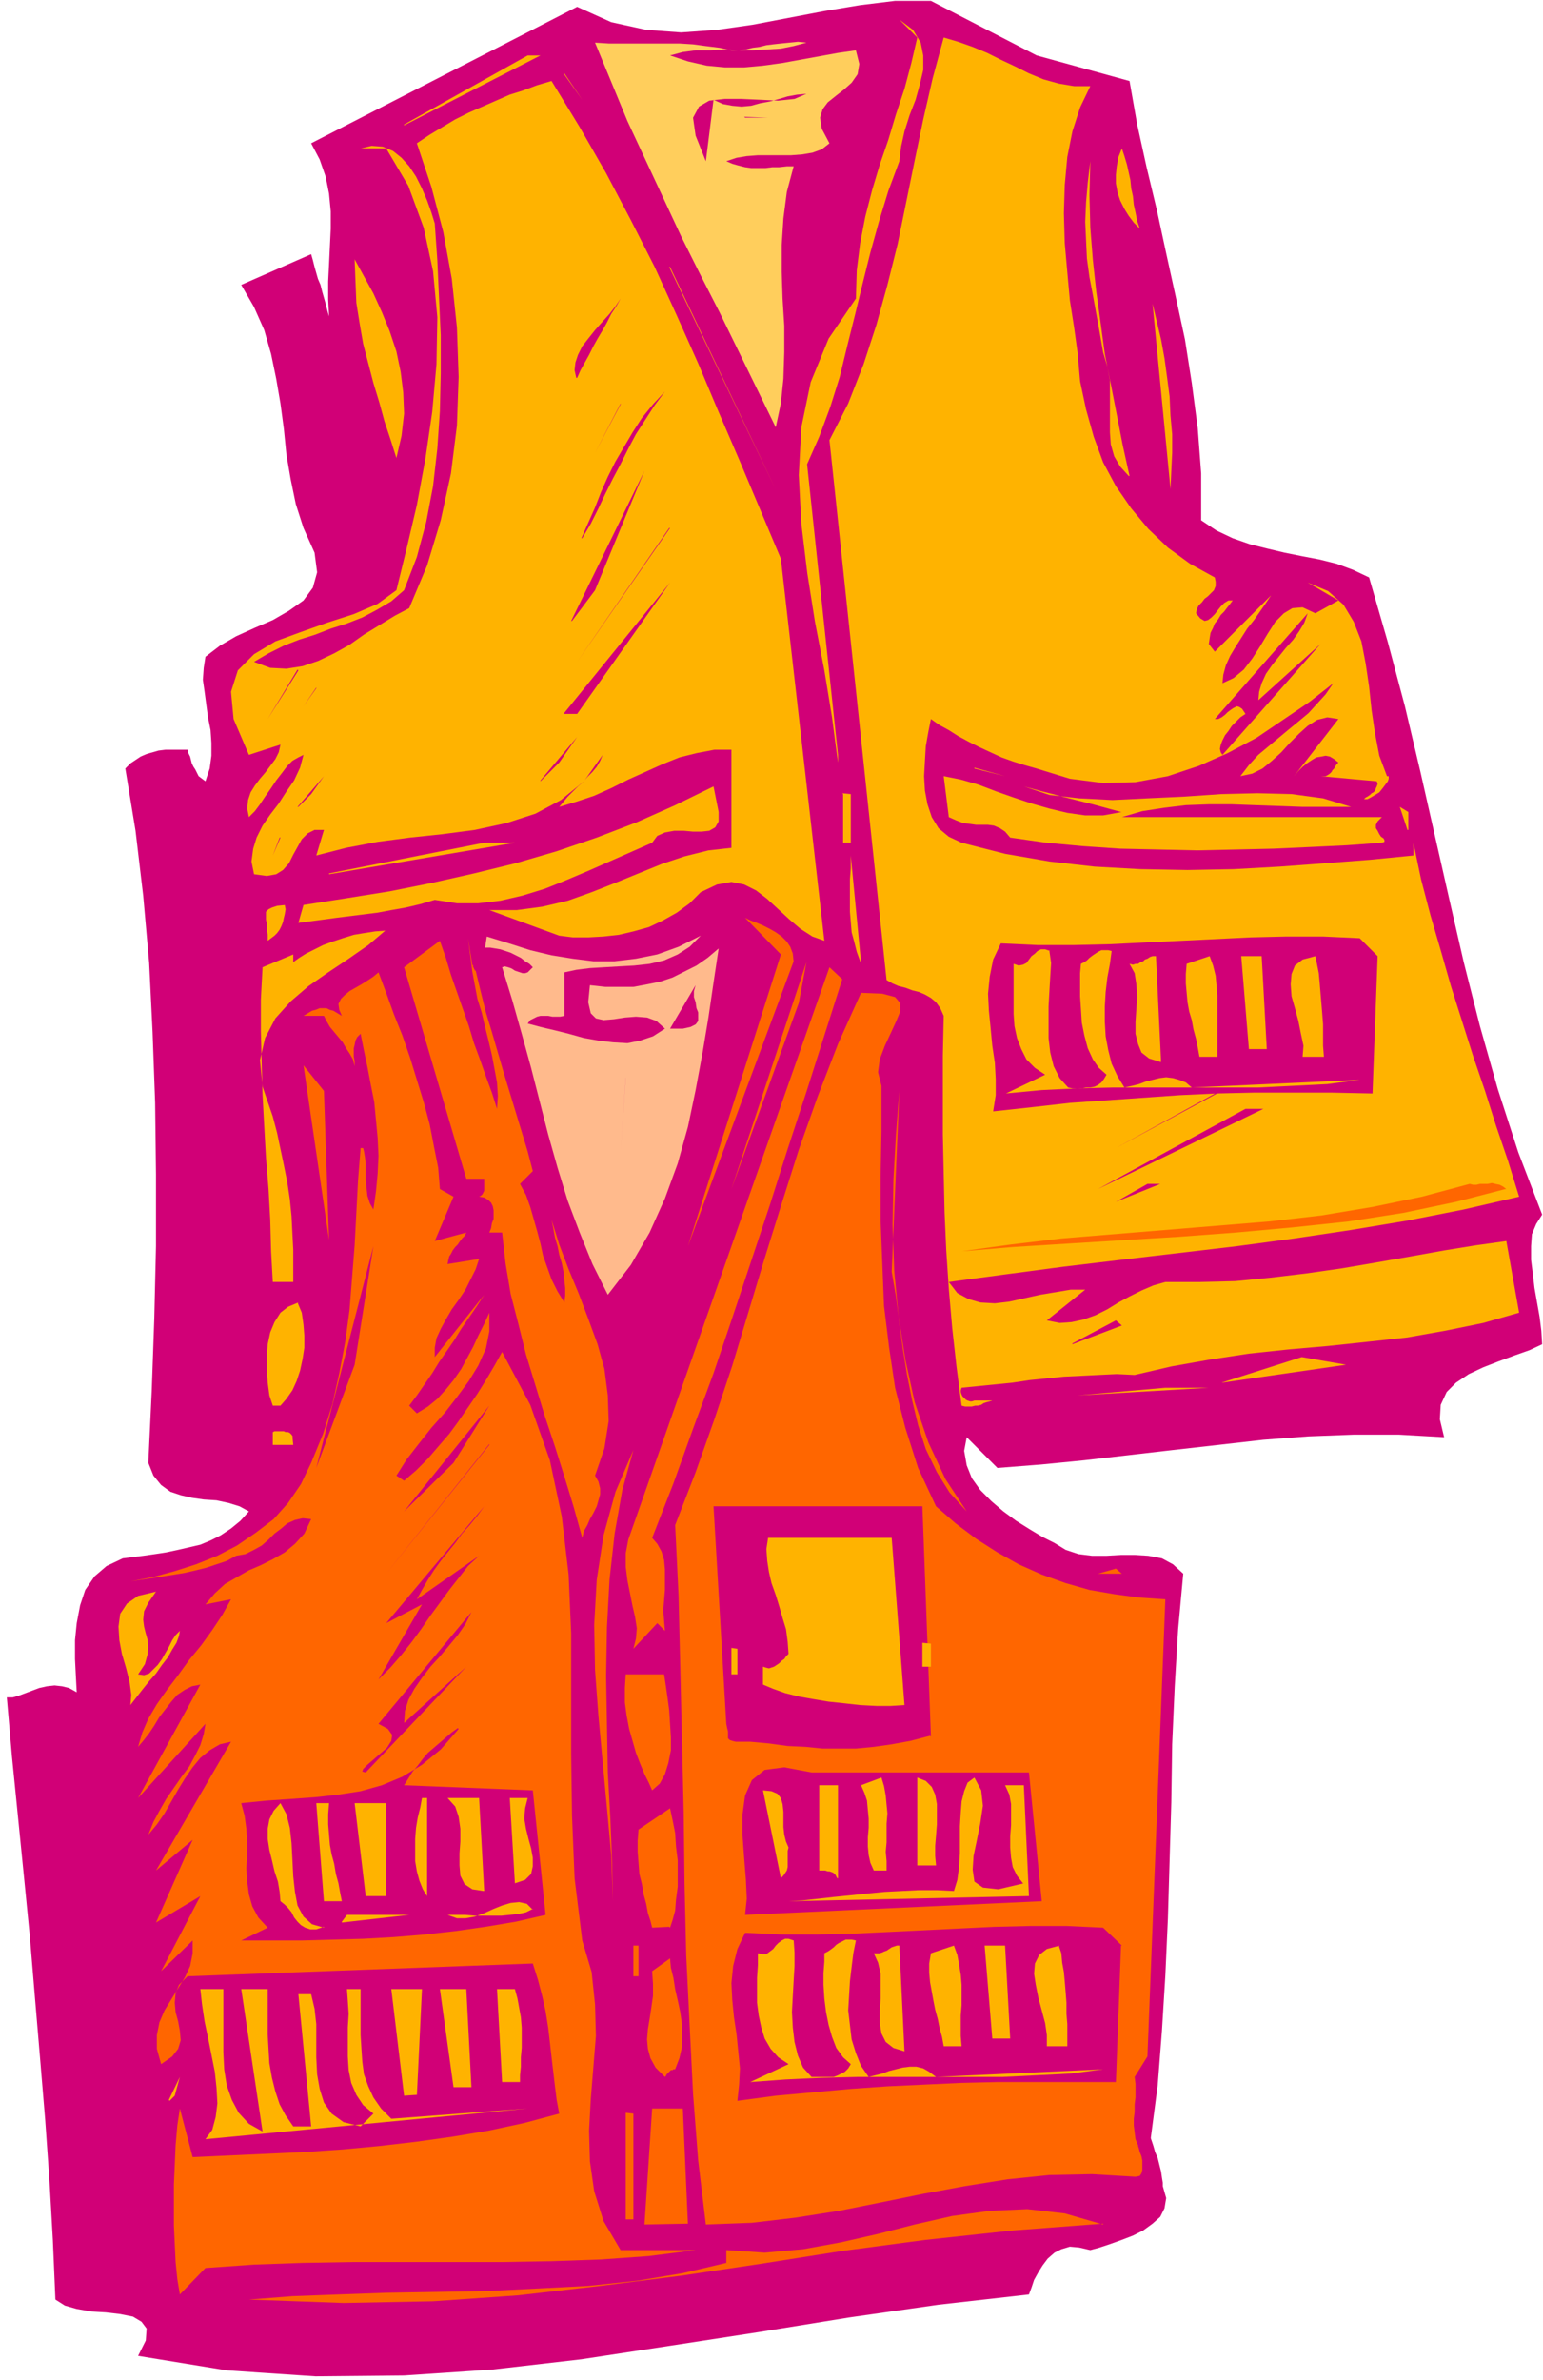 <svg xmlns="http://www.w3.org/2000/svg" fill-rule="evenodd" height="372" preserveAspectRatio="none" stroke-linecap="round" viewBox="0 0 1810 2790" width="241.333"><style>.pen1{stroke:none}.brush2{fill:#d10077}.brush3{fill:#ffb300}.brush5{fill:#f60}</style><path class="pen1 brush2" fill-rule="nonzero" d="m1364 2563 4 14-2 12-5 10-9 8-11 8-12 6-13 5-14 5-12 4-11 3-13-3-11-1-10 3-8 4-8 7-6 8-5 8-5 9-3 9-3 8-106 12-105 15-105 17-104 16-105 16-104 12-104 7-104 1-104-7-104-17 9-18 1-14-6-8-10-6-15-3-17-2-17-1-17-3-14-4-11-7-3-70-4-70-5-71-6-72-6-71-6-72-7-71-7-70-7-70-6-69h7l7-2 8-3 8-3 8-3 9-2 9-1 9 1 8 2 9 5-1-19-1-20v-22l2-20 4-21 6-18 11-16 14-12 19-9 24-3 14-2 13-2 14-3 13-3 13-3 12-5 12-6 12-8 11-9 10-11-11-6-13-4-14-3-15-1-14-2-13-3-12-4-11-8-9-11-6-15 4-84 3-85 2-85v-84l-1-84-3-83-4-81-7-79-9-76-12-73 6-6 6-4 6-4 7-3 7-2 7-2 8-1h26l1 4 2 4 1 4 1 4 2 4 2 3 2 4 2 4 4 3 4 3 5-15 2-15v-15l-1-15-3-15-2-15-2-15-2-14 1-14 2-13 17-13 19-11 22-10 21-9 19-11 17-12 11-15 5-18-3-23-13-29-9-28-6-29-5-29-3-30-4-30-5-29-6-29-8-28-12-27-15-26 82-36 2 7 2 8 2 7 2 7 3 7 2 8 2 7 2 7 2 8 2 7-1-20v-21l1-20 1-21 1-21v-20l-2-21-4-20-7-20-10-19L677 8l40 18 41 9 41 3 42-3 42-6 42-8 42-8 42-7 41-5h42l124 64 109 30 9 51 11 50 12 50 11 51 11 50 11 51 8 51 7 53 4 53v55l18 12 19 9 20 7 20 5 21 5 20 4 21 4 20 5 19 7 19 9 22 76 20 75 18 76 17 75 17 75 17 74 19 75 21 74 24 74 28 73-7 11-5 12-1 14v16l2 16 2 17 3 17 3 17 2 16 1 16-15 7-17 6-19 7-18 7-17 8-15 10-11 11-7 15-1 17 5 21-53-3h-53l-53 2-53 4-53 6-53 6-52 6-52 6-51 5-51 4-36-36-3 16 3 17 6 15 10 14 13 13 14 12 15 11 16 10 15 9 14 7 13 8 15 5 16 2h17l17-1h16l16 1 16 3 13 7 12 11-6 65-4 67-3 68-1 68-2 68-2 68-3 67-4 65-5 64-8 61v1l1 3 2 6 2 7 3 7 2 8 2 8 1 7 1 6v4z"/><path class="pen1 brush3" fill-rule="nonzero" d="m1055 189-13 35-11 36-10 36-9 36-9 37-9 36-9 37-11 35-13 35-15 34v-9l37 348v9l-7-53-9-55-11-57-9-57-7-58-3-57 3-56 11-53 21-51 32-47 1-33 4-32 6-31 8-31 9-30 10-29 9-30 10-30 8-30 7-30-21-21 16 12 9 15 3 15v17l-4 17-5 18-7 18-6 19-4 18-2 17z"/><path class="pen1" fill-rule="nonzero" style="fill:#ffce5c" d="m946 50-15 4-15 3-17 1-16 1h-17l-17-1-16 1h-17l-15 2-15 4 21 7 22 5 21 2h23l22-2 22-3 22-4 22-4 22-4 21-3 4 16-2 12-7 10-9 8-9 7-10 8-6 8-3 10 2 13 9 17-9 7-11 4-12 2-13 1h-39l-13 1-12 2-12 4 7 3 7 2 8 2 7 1h17l8-1h8l9-1h8l-8 30-4 31-2 31v32l1 31 2 32v31l-1 31-3 29-6 28-22-45-22-45-22-45-23-45-22-44-21-45-21-45-21-45-19-46-19-46 16 1h83l16 1 15 2 16 2 14 3h9l8-1 8-2 8-1 8-2 8-1 9-1 10-1 10-1 10 1z"/><path class="pen1 brush3" fill-rule="nonzero" d="m1279 101-12 25-9 28-6 30-3 33-1 33 1 35 3 34 3 33 5 32 4 29 3 34 7 33 9 32 11 30 15 28 18 26 20 24 23 22 26 19 29 16 1 5v5l-2 5-3 3-4 4-4 3-3 4-4 4-2 4-1 5 5 6 5 3 4-1 4-3 4-4 3-4 4-5 4-4 5-3h5l-3 4-4 5-3 4-4 4-3 5-4 5-2 5-3 6-1 6-1 7 7 9 66-66-6 9-7 10-7 10-8 10-7 11-7 11-6 10-5 11-3 11-1 10 13-6 12-10 10-13 9-14 9-15 9-14 10-10 10-6 12-1 15 7 27-15-36-21 24 10 18 16 12 20 9 23 5 26 4 27 3 28 4 27 5 26 9 24h2v3l-1 3-3 4-3 4-4 5-5 3-5 3-4 2h-4l2-2 2-1 3-2 2-2 2-1 2-2 1-3 1-2 1-3-1-3-66-6h6l2-1 3-2 2-2 1-2 2-2 1-2 2-3 2-2-5-4-5-3-5-1-5 1-6 1-5 3-6 4-5 4-5 5-5 6 52-67-13-2-12 3-11 7-10 9-11 11-10 11-11 10-11 9-12 6-14 3 10-13 11-12 12-10 12-10 12-10 11-9 12-10 10-11 10-11 9-13-28 22-31 21-31 21-34 18-34 15-36 12-38 7-38 1-39-5-39-12-14-4-13-4-14-5-13-6-13-6-12-6-13-7-11-7-11-6-10-7-3 15-3 17-1 17-1 18 1 17 3 16 5 15 8 13 12 10 15 7 51 13 52 9 53 6 54 3 55 1 54-1 54-3 54-4 52-4 51-5v-15l9 43 11 42 12 41 12 42 13 41 13 41 14 41 13 41 14 41 13 42-65 15-66 13-66 11-67 10-67 9-68 8-68 8-67 8-68 9-67 9 10 13 13 7 14 4 17 1 17-2 18-4 18-4 18-3 18-3h17l-45 36 15 3 14-1 14-3 14-5 14-7 13-8 13-7 14-7 14-6 14-4h40l42-1 41-4 42-5 42-6 41-7 40-7 39-7 37-6 36-5 15 84-42 12-44 9-45 8-46 5-47 5-46 4-47 5-46 7-45 8-43 10-21-1-21 1-20 1-21 1-20 2-20 2-20 3-20 2-20 2-20 2-1 3v2l1 3 1 2 2 2 2 2 2 1 3 1h2l3-1h21l-3 1-4 1-3 1-3 2-4 1h-3l-4 1h-8l-4-1-6-46-5-45-4-46-3-45-2-45-1-45-1-46v-92l1-47-4-9-5-7-6-5-7-4-7-3-8-2-8-3-8-2-7-3-7-4-67-633 22-43 18-46 15-46 13-47 12-48 10-49 10-49 10-48 11-48 13-48 17 5 17 6 17 7 16 8 17 8 16 8 17 7 18 5 18 3h19zm-805 45 145-81h15l-160 82zm187-60 22 31-21-31zm255 569 51 448-14-5-14-9-13-11-13-12-13-12-13-10-14-7-15-3-17 3-19 9-13 13-15 11-16 9-17 8-18 5-17 4-18 2-18 1h-18l-16-2-82-30h32l30-4 30-7 28-10 28-11 27-11 27-11 27-9 28-7 27-3V879h-20l-21 4-20 5-20 8-20 9-20 9-20 10-20 9-21 7-20 6 5-6 5-6 6-6 6-6 6-5 5-6 6-6 5-6 4-7 3-7-22 31-27 22-30 16-34 11-37 8-38 5-38 4-38 5-37 7-35 9 9-30h-11l-8 4-7 7-5 9-5 9-5 10-7 8-8 5-11 2-15-2-3-15 2-15 4-13 7-14 9-13 10-13 9-14 9-13 7-15 4-15-6 3-7 4-6 6-6 8-7 9-6 9-7 10-6 9-6 8-7 7-2-10 1-10 3-9 5-8 6-8 6-7 6-8 6-8 4-8 2-9-37 12-18-42-3-32 8-25 19-19 25-15 30-11 31-11 31-10 28-12 22-16 12-49 12-51 10-54 8-55 5-56 1-55-5-54-11-51-18-49-26-44h-30l13-3 13 1 12 5 10 8 9 10 8 12 7 14 6 14 5 14 4 13 3 43 2 44 2 44v45l-1 44-3 44-5 44-8 42-11 41-15 39-15 13-17 10-17 9-18 7-19 6-18 7-19 6-18 7-18 9-17 10 19 7 19 1 19-3 18-6 19-9 18-10 17-12 18-11 18-11 17-9 21-50 16-53 12-55 7-56 2-57-2-58-6-57-10-55-14-53-17-51 15-10 15-9 15-9 16-8 16-7 16-7 16-7 16-5 16-6 17-5 33 54 31 54 29 55 28 55 26 57 25 56 24 57 25 58 24 57 24 57z"/><path class="pen1 brush2" fill-rule="nonzero" d="m946 110-11 1-11 2-10 3-11 3-11 2-11 3-11 1-11-1-11-2-11-5-9 72-12-30-3-21 7-13 12-7 18-2h20l22 1 21 1 19-2 14-6z"/><path class="pen1 brush2" fill-rule="nonzero" d="m873 137 28 1h-27z"/><path class="pen1 brush3" fill-rule="nonzero" d="m713 174 36 58-36-58zm623 93-6-6-6-8-5-8-5-10-3-9-2-11v-10l1-10 2-11 4-10 3 9 3 10 2 9 2 9 1 10 2 9 1 10 2 9 2 10 3 9zm-12 291-10-11-7-12-4-14-1-14v-61l-3-16-5-17-4-23-4-22-4-22-4-21-3-22-1-21-1-22 1-23 2-23 3-25-1 40 1 38 3 38 4 37 5 36 5 37 7 35 7 36 7 36 8 36zm-859-21-7-22-7-21-6-22-7-23-6-23-6-23-4-23-4-25-1-25-1-26 11 20 11 20 10 22 9 22 8 24 5 24 3 24 1 25-3 26-6 26zm320-224 125 261-124-261z"/><path class="pen1 brush2" fill-rule="nonzero" d="m676 443-2-9 1-9 3-9 5-10 7-9 8-10 8-9 9-10 7-9 6-9-5 9-6 9-5 10-5 9-6 10-5 9-5 10-5 9-5 9-4 9z"/><path class="pen1 brush3" fill-rule="nonzero" d="m1373 573-21-217 5 21 5 21 4 22 3 22 3 23 1 22 2 22v22l-1 21-1 22z"/><path class="pen1 brush2" fill-rule="nonzero" d="m728 401-51 100 51-100zm-46 230 8-18 8-18 7-18 8-18 9-18 10-17 10-17 11-17 13-16 14-15-12 16-11 17-11 17-9 17-9 18-9 17-9 18-8 17-9 18-10 17zm46-158-30 58 30-57zm-58 255 86-176-58 140-27 36zm115-109L677 776l109-157zM661 837l125-154-109 154h-15zm815-16 73-66-115 130-2-3-1-4 1-5 2-5 3-6 4-5 4-6 5-5 5-5 6-4-4-6-3-2-3-1-4 2-3 2-4 3-3 3-4 3-4 2h-4l109-124-4 11-6 10-7 10-9 10-8 10-8 10-7 10-5 11-3 10-1 11zM349 785l-35 58 36-57zm22 21-15 22 15-21zm263 109 43-51-21 30-22 22z"/><path class="pen1 brush3" fill-rule="nonzero" d="m1143 900 36 10-36-9z"/><path class="pen1 brush2" fill-rule="nonzero" d="m349 946 31-36-15 21-15 15z"/><path class="pen1 brush3" fill-rule="nonzero" d="m1315 952-11-3-11-3-11-3-12-3-12-3-12-3-11-3-12-3-11-3-11-3 30 10 35 4 39 2 41-2 43-2 44-3 42-1 40 1 37 5 33 10h-57l-28-1-28-1-27-1h-27l-27 1-25 3-26 4-24 7h305l-5 5-2 4v4l2 3 2 4 2 3 3 2 1 2v2l-3 1-41 3-42 2-44 2-44 1-46 1-45-1-45-1-44-3-43-4-42-6-6-7-6-4-7-3-7-1h-14l-7-1-8-1-8-3-9-4-6-48 20 4 21 6 21 8 20 7 21 7 21 6 21 5 21 3h21l22-4zm-472 0v11l-4 7-7 4-9 1h-10l-11-1h-11l-11 2-9 4-6 8-25 11-25 11-25 11-26 11-25 10-26 8-26 6-26 3h-25l-26-4-17 5-17 4-17 3-16 3-16 2-16 2-16 2-15 2-15 2-15 2 6-21 51-8 50-8 50-10 49-11 49-12 48-14 47-16 47-18 45-20 45-22 6 30zm145-22 10 1v57h-9v-57zm663 43-9-27 10 6v21z"/><path class="pen1 brush2" fill-rule="nonzero" d="m328 982-8 21 9-21z"/><path class="pen1 brush3" fill-rule="nonzero" d="m386 1024 182-36h36l-218 37zm623 103-4-11-3-12-3-11-1-12-1-12v-38l1-13v-15l12 125zm-675-66 1 5-1 6-1 4-1 5-2 5-2 4-3 4-3 3-4 3-4 3v-7l-1-7v-6l-1-5v-9l3-3 4-2 6-2 10-1z"/><path class="pen1 brush5" fill-rule="nonzero" d="m931 1127-124 334 109-342-42-43 6 3 8 3 7 3 8 4 7 4 7 5 6 6 4 6 3 8 1 10z"/><path class="pen1 brush3" fill-rule="nonzero" d="m452 1091-20 17-23 16-24 16-23 16-21 18-18 20-12 23-6 26 3 31 12 35 5 19 4 19 4 19 4 20 3 20 2 20 1 20 1 19v38h-24l-2-36-1-37-2-36-3-37-2-36-2-37-1-37-1-38v-37l2-38 36-15v9l7-5 8-5 10-5 10-5 11-4 12-4 13-4 12-2 13-2 13-1z"/><path class="pen1" fill-rule="nonzero" style="fill:#ffba8c" d="M569 1111h6l6 1 6 1 6 2 6 2 6 3 6 3 5 4 5 3 4 4-6 6-3 1h-3l-3-1-3-1-3-1-3-2-2-1-3-1-4-1-3 1 12 39 11 39 11 40 10 39 10 39 11 39 12 39 14 37 15 37 18 36 27-35 22-38 18-40 15-41 12-43 9-43 8-43 7-42 6-41 6-40-13 11-13 9-14 7-14 7-15 5-15 3-16 3h-33l-18-2-2 20 3 13 6 6 9 2 12-1 13-2 13-1 13 1 11 4 10 9-14 9-15 5-15 3-17-1-17-2-17-3-18-5-16-4-17-4-15-4 3-4 4-2 4-2 4-1h9l5 1h9l5-1v-51l14-3 16-2 17-1 17-1 18-1 18-2 17-4 16-7 14-9 13-13-26 13-25 9-25 5-25 3h-25l-24-3-25-4-25-6-25-8-26-8-2 13z"/><path class="pen1 brush5" fill-rule="nonzero" d="M554 1130v1l1 1v2l1 1v1l1 1v1h1l6 25 6 24 7 23 7 24 7 24 7 23 7 23 7 23 7 23 6 23-15 15 7 13 5 14 4 14 4 14 4 15 3 14 5 14 5 14 7 14 8 13 1-8v-9l-1-9-1-10-2-10-3-10-2-10-3-10-2-11-2-10 9 29 11 29 12 29 11 29 11 30 8 29 4 31 1 30-5 32-11 32 4 7 2 8v7l-2 7-2 7-4 8-4 7-3 7-4 7-2 8-10-36-11-36-11-35-12-36-11-36-11-36-9-36-9-35-6-36-4-36h-15l2-5 1-6 2-5v-10l-1-5-2-4-3-3-5-3-6-1 2-1 2-2 1-2 1-2v-14h-21l-73-248 42-31 7 20 6 20 7 20 7 20 7 20 6 20 7 19 7 20 7 19 6 19 1-15-1-16-3-16-3-16-4-17-4-16-4-17-5-16-3-16-3-16-5-39 5 31zm304 264 88-266-9 48-79 218zm130-246-21 66-21 66-22 67-21 66-22 66-22 66-22 65-24 65-23 64-25 64 6 7 5 9 3 10 1 11v24l-1 12-1 12 1 12 1 12-9-9-28 30 3-12 1-12-2-13-3-13-3-15-3-15-2-16v-16l3-16 6-17 230-654 16 15zm-472 246 16 9-22 52 37-10-2 4-3 3-3 4-2 3-3 3-3 4-2 4-2 3-1 4-1 5 37-6-4 12-6 12-6 12-8 12-8 11-7 12-6 11-5 11-2 11v11l58-73-9 14-9 13-9 13-8 13-9 13-9 13-8 13-9 13-9 13-9 12 9 9 13-8 11-9 10-11 9-11 9-13 7-13 7-13 6-13 7-14 6-13v22l-4 20-9 20-11 18-14 19-14 18-16 18-15 19-14 18-12 19 9 6 14-12 14-14 12-14 13-15 11-15 11-16 11-16 10-16 10-17 9-16 33 62 23 65 14 66 8 68 3 69v142l1 72 3 73 9 73 11 37 4 38 1 37-3 37-3 37-2 37 1 36 5 35 11 35 20 34h88l-55 7-56 4-58 2-58 1H414l-59 1-57 2-57 4-30 31-3-18-2-20-1-21-1-22v-48l1-23 1-23 2-23 3-20 15 57 44-2 44-2 44-2 44-3 43-4 43-5 43-6 42-7 42-9 41-11-3-16-2-16-2-17-2-17-2-18-2-17-3-19-4-18-5-19-6-19-405 15-10 10-4 10-1 11 1 11 3 11 2 11 1 11-3 10-7 9-13 9-5-18v-16l3-15 6-14 8-13 8-13 8-13 6-13 3-15v-15l-37 36 46-88-52 31 43-97-43 36 88-151-13 3-12 7-11 9-9 11-9 13-8 13-8 14-8 14-9 13-10 12 6-15 7-13 8-14 9-13 9-13 9-12 7-13 6-12 4-13 2-12-79 87 73-133-10 2-8 4-9 6-7 8-7 9-7 9-6 10-6 9-7 9-6 7 5-17 7-16 10-17 12-17 13-17 13-18 14-17 13-18 12-18 10-18-30 6 11-13 12-11 14-8 14-8 14-6 14-7 14-8 12-10 11-12 8-17-10-1-9 2-9 4-7 6-8 6-7 7-8 7-9 5-10 5-11 2-11 6-12 4-12 4-12 3-13 3-12 2-13 2-13 2-13 2-13 2 26-5 26-7 25-8 25-10 23-12 22-15 21-16 17-19 15-22 12-25 14-34 11-35 8-36 7-37 5-37 3-38 3-38 2-38 2-38 3-38h3l1 4 1 6 1 8v19l1 10 1 9 3 9 4 7 3-21 2-21 1-21-1-21-2-21-2-21-4-20-4-21-4-19-4-20-4 4-2 4-1 5-1 4v10l1 5v14-8l-2-8-4-7-4-6-4-7-5-6-5-6-5-6-4-7-3-6h-24l5-3 5-3 4-1 5-2h8l4 2 4 1 5 3 5 3-3-7-1-7 3-6 4-4 6-5 7-4 7-4 8-5 6-4 6-5 9 24 9 25 10 25 9 26 8 26 8 26 7 26 5 26 5 25 2 25z"/><path class="pen1 brush2" fill-rule="nonzero" d="M801 1206h-15l30-51-2 7v7l2 6 1 7 2 5v10l-3 4-6 3-9 2z"/><path class="pen1 brush5" fill-rule="nonzero" d="m1070 1206-9 52 9-52zm-684 248-30-205 24 30 6 176z"/><path class="pen1 brush2" fill-rule="nonzero" d="m734 1263-6 89 6-88zm726 0-151 83 152-82z"/><path class="pen1 brush5" fill-rule="nonzero" d="m1134 1772-20-22-15-24-13-27-9-28-7-29-6-30-5-31-4-30-4-31-5-29 9-212-4 51-3 53-1 53 2 54 5 53 8 51 11 50 16 47 20 43 25 38z"/><path class="pen1 brush2" fill-rule="nonzero" d="m1288 1394 173-94h21l-194 94zm21 15 37-21h15l-52 21z"/><path class="pen1 brush5" fill-rule="nonzero" d="m1766 1394-58 15-62 13-64 10-66 7-66 6-67 5-66 4-65 4-64 4-60 5 58-8 59-7 61-5 61-5 61-5 61-5 61-7 60-10 58-12 56-15 4 1h4l4-1h9l5-1 4 1 5 1 4 2 4 3zm-923 45-6 22 6-22z"/><path class="pen1 brush2" fill-rule="nonzero" d="m371 1721 67-260-22 139-45 121z"/><path class="pen1 brush3" fill-rule="nonzero" d="m349 1527 5 12 2 14 1 13v14l-2 13-3 14-4 12-5 11-7 10-7 8h-9l-4-12-2-15-1-15v-15l1-15 3-14 5-12 7-11 9-7 12-5z"/><path class="pen1 brush5" fill-rule="nonzero" d="m807 1533-15 52 15-52z"/><path class="pen1 brush2" fill-rule="nonzero" d="m1258 1575 51-27 7 6-58 22z"/><path class="pen1 brush3" fill-rule="nonzero" d="m1433 1621 94-30 52 9-145 21zm-169 15 103-9h51l-154 9zm-85 6h37-37z"/><path class="pen1 brush2" fill-rule="nonzero" d="m474 1772 100-124-42 67-58 57z"/><path class="pen1 brush3" fill-rule="nonzero" d="m343 1684 1 10h-24v-15l2-1h11l2 1h3l2 1 2 2 2 3z"/><path class="pen1 brush2" fill-rule="nonzero" d="m574 1693-121 152 121-151z"/><path class="pen1 brush5" fill-rule="nonzero" d="m719 2229-2-54-5-55-5-54-5-54-4-54-1-53 3-53 8-52 14-51 21-49-13 47-9 51-6 54-3 56-1 57 1 57 1 56 3 54 2 51 1 46z"/><path class="pen1 brush2" fill-rule="nonzero" d="m489 1875 73-51-13 12-11 14-11 14-11 15-11 15-11 16-11 15-12 15-13 15-14 14 51-88-42 22 115-137-8 11-9 11-9 10-8 11-9 11-8 10-8 11-7 11-7 12-6 11z"/><path class="pen1 brush3" fill-rule="nonzero" d="m1070 1781-22 5-23 2h-70l-24-1-23 1-22 3-22 4-21 8v-22h227z"/><path class="pen1 brush5" fill-rule="nonzero" d="m1288 1845 21-6 7 6h-28z"/><path class="pen1 brush3" fill-rule="nonzero" d="m162 1963 7 1 6-2 5-5 5-5 5-7 4-7 4-7 4-8 4-6 5-5-1 6-3 8-5 8-5 9-7 9-7 10-8 9-8 10-7 9-7 9 1-12-2-15-4-16-5-17-3-16-1-16 2-15 8-12 13-9 21-5-9 13-5 10-1 10 1 8 2 8 2 7 1 9-1 9-3 11-8 12z"/><path class="pen1 brush2" fill-rule="nonzero" d="m474 2020 73-66-118 124-4-1 1-3 5-5 7-6 8-7 8-7 5-8 1-7-5-7-11-6 109-131-7 14-9 13-10 12-11 13-11 12-10 13-9 13-7 13-4 13-1 15z"/><path class="pen1 brush5" fill-rule="nonzero" d="m779 1963 2 13 2 14 2 15 1 16 1 16v15l-3 15-4 13-6 11-9 8-4-9-5-10-5-12-5-13-4-14-4-14-3-16-2-15v-17l1-16h46z"/><path class="pen1 brush2" fill-rule="nonzero" d="m537 2026-7 5-7 6-7 6-7 6-7 6-6 7-6 8-6 7-5 8-5 8 151 6 15 146-35 8-36 6-35 5-36 4-36 3-36 2-36 1-36 1h-71l31-15-11-12-7-13-4-14-2-15-1-16 1-15v-16l-1-15-2-15-4-15 30-3 29-2 28-2 27-3 26-4 25-7 24-10 23-14 22-18 21-24z"/><path class="pen1 brush3" fill-rule="nonzero" d="M501 2108v115l-5-8-4-10-3-11-2-12v-26l1-13 2-12 3-12 2-11h6zm66 109-13-2-9-6-5-10-1-12v-14l1-14v-15l-2-14-4-12-9-10h37l6 109zm52-109-3 12-1 12 2 12 3 12 3 11 2 11v10l-2 9-7 7-12 4-6-100h21zm-239 151-9 3h-7l-6-2-5-3-4-4-4-5-3-6-4-5-4-4-5-4-1-11-2-12-4-12-3-13-3-12-2-13v-12l2-11 5-10 8-9 7 13 4 16 2 18 1 19 1 20 2 18 3 16 7 13 10 9 14 4zm6-145-1 13v12l1 12 1 12 2 11 3 11 2 12 3 11 2 11 2 10h-21l-9-115h15zm66 109h-23l-13-109h37v109z"/><path class="pen1 brush5" fill-rule="nonzero" d="m785 2259-20 1-2-8-3-9-2-11-3-11-2-12-3-12-1-13-1-13v-13l1-13 37-25 3 14 3 15 1 16 2 16v31l-2 15-1 13-3 11-3 9z"/><path class="pen1 brush3" fill-rule="nonzero" d="m625 2238-8 4-9 2-10 1-10 1h-31l-11-1h-21l11 4h10l11-2 11-4 11-5 10-4 10-3 10-1 9 2 7 7zm-224 15 6-8h73l-79 9z"/><path class="pen1 brush5" fill-rule="nonzero" d="M743 2281h6v36h-6v-36z"/><path class="pen1 brush3" fill-rule="nonzero" d="m1294 2390-6-8-4-9-3-11-2-12v-38l1-11v-11l-1-9h15v109z"/><path class="pen1 brush5" fill-rule="nonzero" d="M791 2426h-1l-1 1h-2l-1 1-1 1-1 1-1 1-1 1-1 2-1 1-11-11-6-11-3-11-1-11 1-12 2-12 2-13 2-14v-14l-1-15 21-15 1 11 3 12 2 13 3 13 3 14 2 14v27l-3 13-5 13z"/><path class="pen1 brush3" fill-rule="nonzero" d="M262 2332v74l1 20 3 19 6 17 8 15 12 13 16 9-25-167h31v53l1 17 1 17 3 17 4 16 5 15 7 13 9 13h21l-15-155h15l4 17 2 18v39l1 20 3 17 5 16 9 13 14 10 20 5 15-15-12-10-8-12-6-14-3-15-1-16v-34l1-16-1-15-1-14h16v54l1 16 1 15 2 15 5 14 6 13 9 13 12 12 160-12-378 36 8-11 4-15 2-16-1-18-2-19-4-20-4-20-4-19-3-20-2-18h27z"/><path class="pen1 brush3" fill-rule="nonzero" d="m489 2456-15 1-15-125h36l-6 125zm63-9h-20l-16-115h31l6 115zm52-115 3 11 2 11 2 11 1 12v24l-1 11v11l-1 10v8h-21l-6-109h21zm-406 130 13-27-6 22-6 6z"/><path class="pen1 brush5" fill-rule="nonzero" d="m807 2607-51 1 9-136h36l6 136zm-73-130 9 1v124h-9v-124zm560 130-106 8-102 11-98 13-95 15-94 14-95 12-96 11-100 7-105 2-111-4 51-4 54-2 56-2 59-1 59-1 60-3 59-3 57-6 54-9 51-12v-15l45 3 45-4 44-8 44-10 43-11 44-10 44-6 44-2 44 5 45 13zm38-55-51-3-50 1-49 5-50 8-49 9-49 10-50 10-51 8-51 6-54 2-9-75-6-78-4-80-4-82-2-84-1-84-2-85-2-85-2-84-4-83 24-62 22-62 21-63 19-63 19-63 20-64 20-63 22-62 24-62 27-60 25 1 15 4 6 7v10l-5 12-6 13-7 15-6 16-2 15 4 16v54l-1 52v52l2 50 2 50 6 49 7 47 12 47 15 47 21 45 23 20 24 18 25 16 25 14 27 12 28 10 28 8 29 5 30 4 30 2-21 536-15 24 1 8v16l-1 8v9l-1 8v8l1 8 1 8 3 7v1l1 3 1 4 2 5 1 5v11l-1 4-2 3-5 1z"/><path class="pen1 brush2" fill-rule="nonzero" d="m1091 2035-23 6-22 4-21 3-21 2h-39l-20-2-21-1-22-3-22-2h-17l-4-1-3-1-2-2v-8l-1-4-1-5-15-255h245l10 270z"/><path class="pen1 brush3" fill-rule="nonzero" d="m1061 1999-16 1h-17l-19-1-18-2-19-2-18-3-17-3-16-4-14-5-12-5v-21l3 1 4 1 3-1 3-1 3-2 3-2 3-3 3-2 2-3 3-3-1-14-2-15-4-13-4-14-4-13-5-14-3-13-2-13-1-14 2-13h145l15 196zm21-73 10 1v27h-10v-27zm-224 6 7 1v30h-7v-30z"/><path class="pen1 brush2" fill-rule="nonzero" d="m1221 2229-347 16 2-19-1-22-2-25-2-27v-25l3-22 8-18 15-12 23-3 32 6h255l15 151z"/><path class="pen1 brush3" fill-rule="nonzero" d="M1040 2193h-15l-4-9-2-9-1-10v-11l1-11v-11l-1-10-1-11-3-9-4-9 24-9 3 10 2 11 1 11 1 10-1 12v22l-1 11 1 11v11zm57-6h-21v-103l10 4 7 7 4 9 2 11v24l-1 13-1 12v12l1 11z"/><path class="pen1 brush3" fill-rule="nonzero" d="m1200 2208-7-9-5-10-2-11-1-12v-13l1-13v-25l-2-11-5-11h22l6 130-282 6 17-1 18-2 18-2 20-2 19-2 21-2 20-1 20-1h21l20 1 4-13 2-15 1-16v-32l1-16 1-13 3-12 4-10 8-6 8 15 2 18-3 20-4 20-4 19-1 16 2 14 10 7 18 2 30-7z"/><path class="pen1 brush3" fill-rule="nonzero" d="m982 2202-1-2-1-2-2-2-2-1-3-1h-2l-3-1h-7v-100h22v109zm-57-36-1 4v19l-1 4-2 3-2 3-3 3-21-103 10 1 7 3 4 5 2 7 1 9v18l1 9 2 8 3 7z"/><path class="pen1 brush2" fill-rule="nonzero" d="m1315 2281-6 160h-139l-43 1-43 2-43 2-43 3-44 4-44 4-45 6 2-19 1-19-2-20-2-20-3-20-2-20-1-20 2-20 5-20 9-19 43 2h42l42-1 42-2 41-2 41-2 42-2 42-1h42l43 2 22 21z"/><path class="pen1 brush3" fill-rule="nonzero" d="m931 2274 1 15v16l-1 17-1 18-1 19 1 18 2 17 4 16 6 14 10 11h26l5-2 4-2 4-2 4-4 3-5-9-8-8-11-5-13-4-14-3-15-2-16-1-16v-14l1-13v-10l4-2 3-2 4-3 3-3 3-2 4-2 4-2h7l5 1-3 15-2 16-2 17-1 17-1 17 2 17 2 17 5 16 6 15 9 13 8-2 8-2 8-3 8-2 8-2 8-1h8l8 2 7 4 8 6 196-9-38 5-39 2-41 2h-170l-43 1-42 2-41 3 45-21-12-8-9-10-7-12-4-13-3-14-2-15v-29l1-15v-14l5 1h5l4-3 4-3 3-4 3-3 4-3 4-2h4l6 2z"/><path class="pen1 brush3" fill-rule="nonzero" d="m1061 2405-13-4-9-7-5-10-2-12v-14l1-15v-29l-3-13-5-11h7l3-1 2-1 3-1 3-2 3-2 3-1 3-1h3l6 124zm66-6h-20l-2-11-3-11-2-10-3-11-2-10-2-11-2-11-1-11v-11l2-12 27-9 4 11 2 11 2 12 1 12v24l-1 12v24l1 12zm58-9h-21l-9-109h24l6 109zm57-109 3 9 1 11 2 11 1 11 1 12 1 13v13l1 12v26h-24v-13l-2-14-4-15-4-15-3-15-2-13 1-12 5-10 9-7 15-4zm353-1051-6-7-5-10-2-11-2-12-1-12v-13l1-12v-32h15v109z"/><path class="pen1 brush2" fill-rule="nonzero" d="m1616 1121-6 161-48-1h-91l-44 1-43 2-43 3-43 3-43 3-44 5-46 5 3-19v-19l-1-19-3-20-2-21-2-20-1-20 2-20 4-20 9-19 43 2h43l42-1 41-2 42-2 41-2 41-2 42-1h43l43 2 21 21z"/><path class="pen1 brush3" fill-rule="nonzero" d="m1231 1115 2 14-1 16-1 17-1 18v37l2 17 4 16 7 14 10 11 5 1h11l5-1h5l5-1 4-2 4-3 3-4 3-5-9-8-7-10-6-13-4-15-3-15-1-16-1-15v-27l1-11 4-2 3-2 3-3 4-3 3-2 3-2 4-2h8l4 1-2 15-3 16-2 17-1 17v18l1 17 3 16 4 16 7 15 8 13 9-2 8-2 8-3 8-2 8-2 8-1 8 1 7 2 8 3 7 6 197-9-38 5-40 2-41 2h-170l-42 1-42 2-42 4 46-22-12-8-10-10-6-12-5-13-3-14-1-14v-59l6 2 5-1 4-2 3-4 3-4 4-3 3-3 4-2h5l6 2z"/><path class="pen1 brush3" fill-rule="nonzero" d="m1361 1245-13-4-9-7-4-10-3-12v-14l1-15 1-14-1-15-2-13-6-11 4 1 3-1h3l3-2 3-1 2-2 3-1 3-2 3-1h4l6 124zm67-6h-21l-2-11-2-10-3-11-2-11-3-10-2-11-1-11-1-11v-11l1-12 27-9 4 11 3 12 1 11 1 12v72zm58-9h-21l-9-109h24l6 109zm57-109 2 10 2 10 1 11 1 12 1 12 1 12 1 13v25l1 13h-25l1-13-3-14-3-15-4-15-4-14-1-14 1-12 4-10 9-7 15-4z"/></svg>

